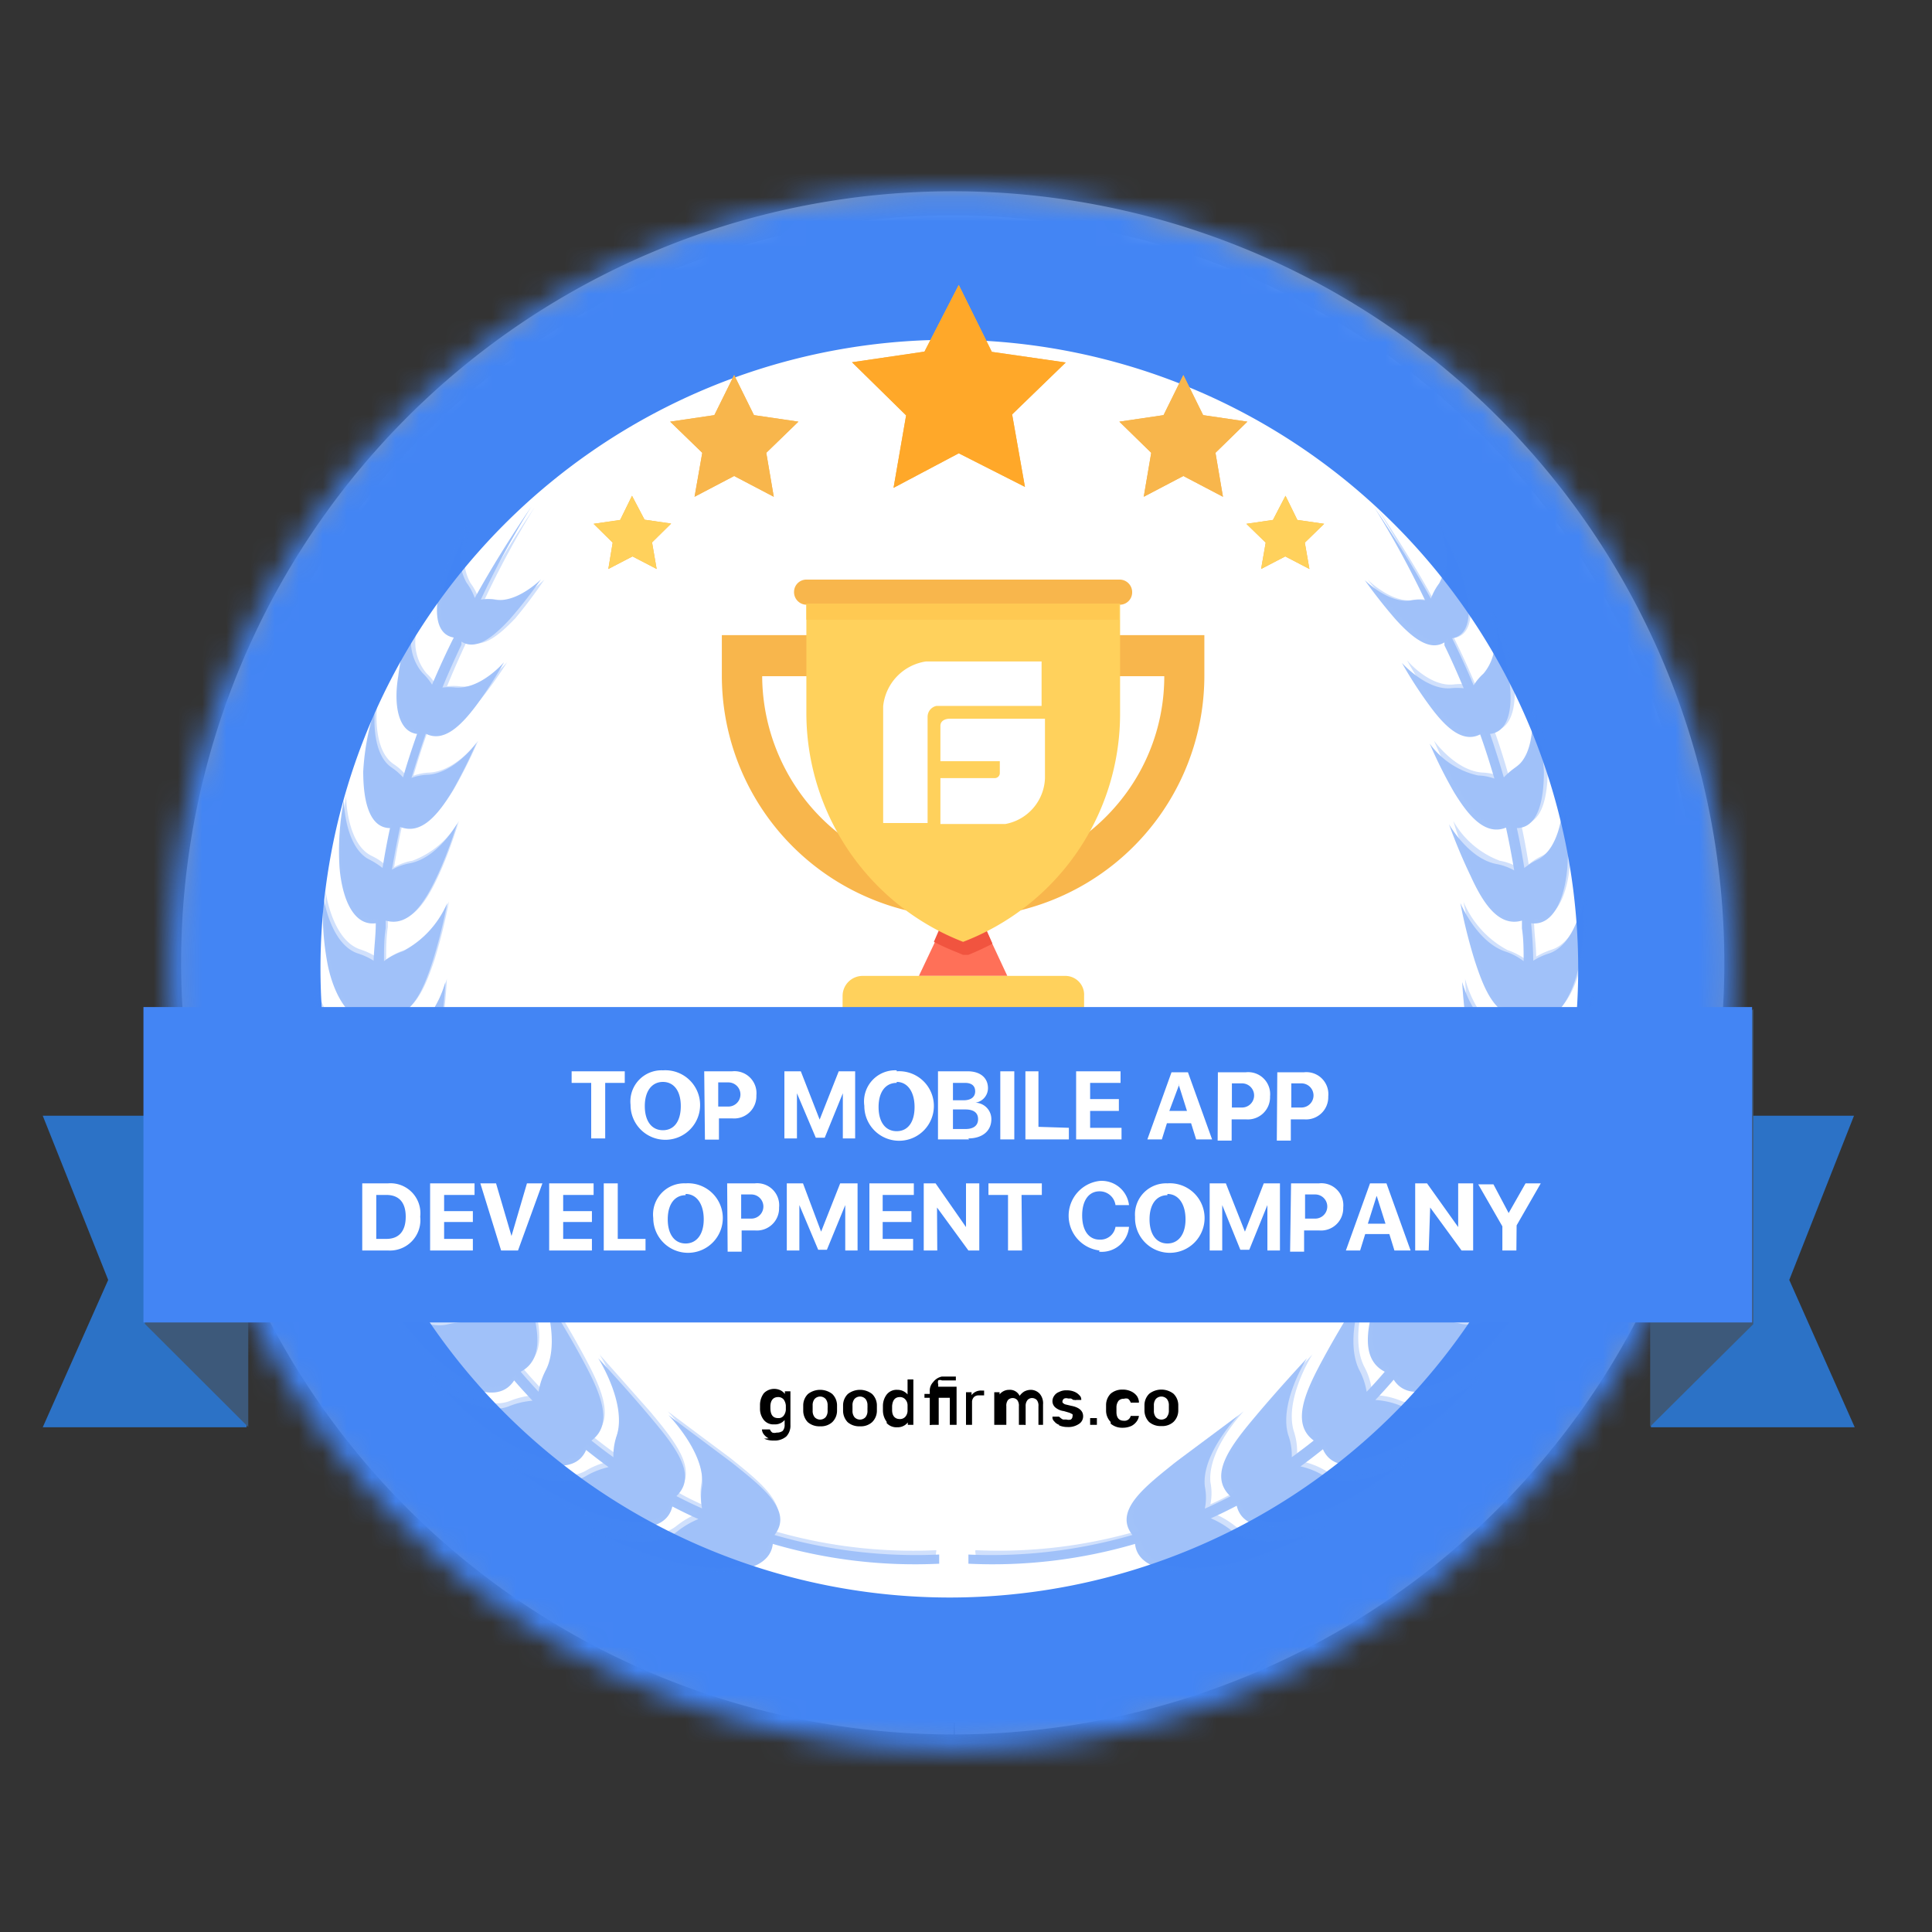 <svg id="Layer_1" data-name="Layer 1" xmlns="http://www.w3.org/2000/svg" xmlns:xlink="http://www.w3.org/1999/xlink" viewBox="0 0 80 80"><rect x="0" y="0" width="80" height="80" fill="#333333" stroke="none"/><defs><style>.cls-1,.cls-2{fill:#fff;}.cls-1,.cls-10,.cls-12,.cls-13,.cls-14,.cls-15,.cls-16,.cls-17,.cls-2,.cls-6,.cls-7,.cls-8,.cls-9{fill-rule:evenodd;}.cls-2{stroke:#979797;}.cls-3,.cls-5{fill:none;stroke:#4385f4;}.cls-3{stroke-width:2px;stroke-dasharray:3;}.cls-4{mask:url(#mask);}.cls-5{stroke-width:12.4px;}.cls-6{fill:#ff7058;}.cls-7{fill:#ffd15c;}.cls-8{fill:#f1543f;}.cls-9{fill:#f8b64c;}.cls-10{fill:#ffc952;}.cls-11,.cls-13{opacity:0.5;}.cls-12,.cls-13{fill:#4385f4;}.cls-13{isolation:isolate;}.cls-15{fill:#ffa829;}.cls-16{fill:#2c72c6;}.cls-17{fill:#3d597a;}</style><mask id="mask" x="0.87" y="1.67" width="76.98" height="76.88" maskUnits="userSpaceOnUse"><g id="b"><path id="a" class="cls-1" d="M7.07,40.11A32.29,32.29,0,1,0,39.36,7.87,32.26,32.26,0,0,0,7.07,40.11Z"/></g></mask></defs><path class="cls-2" d="M39.53,71.32A31.45,31.45,0,1,0,8,39.87a31.47,31.47,0,0,0,31.5,31.45"/><path class="cls-3" d="M39.33,70A29.86,29.86,0,1,0,9.42,40.14,29.89,29.89,0,0,0,39.33,70"/><g class="cls-4"><path class="cls-5" d="M39.36,72.35A32.24,32.24,0,1,0,7.07,40.11,32.27,32.27,0,0,0,39.36,72.35Z"/></g><path class="cls-6" d="M41.71,40.41H38.05l.63-1.33.54-1.25h1.33l.54,1.25Z"/><path class="cls-7" d="M44,40.41H35.72a.83.83,0,0,0-.83.83v2.7h10v-2.7a.78.78,0,0,0-.8-.83"/><path class="cls-8" d="M41.09,39.08c-.33.17-.67.33-1,.46l-.21,0-.21-.09a10.83,10.83,0,0,1-1-.45l.54-1.25h1.29l.58,1.29Z"/><path class="cls-9" d="M48.21,28a8.19,8.19,0,0,1-1.92,5.28,8.37,8.37,0,0,1-6.41,3,8.25,8.25,0,0,1-6.41-3A8.38,8.38,0,0,1,31.56,28v0H48.17v0Zm-18.32-1.7V28a10,10,0,0,0,6.21,9.23,9.93,9.93,0,0,0,7.57,0A10,10,0,0,0,49.87,28v-1.7ZM46.38,24h-13a.51.51,0,0,0-.5.5.52.52,0,0,0,.5.54h13a.51.51,0,0,0,.5-.5.52.52,0,0,0-.5-.54"/><path class="cls-7" d="M46.38,25v4.49A10.11,10.11,0,0,1,39.88,39a10.17,10.17,0,0,1-6.49-9.47V25Z"/><path class="cls-10" d="M33.39,25.66H46.33V25H33.39Z"/><path class="cls-1" d="M43.13,27.39H38.34a2.09,2.09,0,0,0-1.77,1.85v4.84h1.84V29.67a.46.46,0,0,1,.37-.44h4.35V27.39Zm-3.82,2.37s-.37,0-.37.3v1.46H41.4V32a.21.21,0,0,1-.22.22H38.94v1.9h2.69a2,2,0,0,0,1.64-1.9V29.76Z"/><g class="cls-11"><path class="cls-12" d="M15.76,29.25h0m-1.52,4h0m-.61,3.66v0M13,40.8v0M13.33,45h0m.61,4h0m4,7.6v0M21,60.24l0,0,0,0m3.35,3h0"/><path class="cls-12" d="M38.87,64.37a21,21,0,0,1-6.8-.81c.79-1-.52-2-1.77-3L27.68,58.6s1.55,1.58,1.39,2.94a2.51,2.51,0,0,0,0,.92c-.36-.16-.71-.33-1.06-.51.92-.88-.12-2.13-1.12-3.32s-2.12-2.39-2.12-2.39,1.17,1.83.78,3.17a2.5,2.5,0,0,0-.15.93c-.31-.22-.61-.45-.91-.69,1-.73.28-2.16-.45-3.5s-1.6-2.69-1.6-2.7.79,2,.17,3.27a2.89,2.89,0,0,0-.31.91c-.25-.27-.5-.55-.74-.83,1.1-.57.67-2.1.2-3.55s-1.08-2.86-1.08-2.88.42,2.07-.41,3.25a3.12,3.12,0,0,0-.46.85c-.2-.3-.39-.61-.57-.92,1.18-.41,1-2,.82-3.47s-.57-2.95-.57-3,.06,2.09-.95,3.13A2.86,2.86,0,0,0,18,51c-.1-.22-.19-.43-.27-.64l-.2-.5c1.19-.22,1.3-1.71,1.33-3.12s-.09-2.81-.09-2.82a4.91,4.91,0,0,1-1.36,2.77,3.3,3.3,0,0,0-.68.66c-.12-.45-.22-.89-.31-1.34,1.18,0,1.49-1.41,1.72-2.72s.31-2.61.3-2.62a4.51,4.51,0,0,1-1.65,2.39,3,3,0,0,0-.75.54q-.07-.76-.12-1.53c1.13.14,1.61-1.09,2-2.28a21.87,21.87,0,0,0,.6-2.4,4.1,4.1,0,0,1-1.83,2,2.66,2.66,0,0,0-.79.41c0-.46,0-.91.07-1.36l0-.32c1,.29,1.65-.81,2.14-1.86s.82-2.16.82-2.16-.78,1.4-1.93,1.64a2.48,2.48,0,0,0-.77.27c.1-.59.21-1.18.34-1.77.9.36,1.6-.56,2.16-1.48a20.8,20.8,0,0,0,1-2s-.89,1.24-2,1.32a2.23,2.23,0,0,0-.69.13c.18-.61.38-1.22.59-1.83.76.39,1.49-.37,2.09-1.17a16.75,16.75,0,0,0,1.15-1.79s-.95,1.12-2,1.05a2.4,2.4,0,0,0-.55,0c.24-.59.51-1.19.79-1.78a.61.61,0,0,1,0-.12c.63.39,1.35-.23,2-.93a19.34,19.34,0,0,0,1.29-1.65s-1,1-1.92.84a1.61,1.61,0,0,0-.57,0,36.72,36.72,0,0,1,2.09-3.85c-.87,1.28-1.65,2.53-2.34,3.78a2.45,2.45,0,0,0-.34-.63,2.06,2.06,0,0,1-.19-1.54,6.2,6.2,0,0,1,.29-1,11.11,11.11,0,0,0-1.1,2.38c-.36,1.17-.35,2.29.47,2.43-.33.65-.62,1.3-.9,1.95a2.46,2.46,0,0,0-.4-.49,2,2,0,0,1-.46-1.52,4.41,4.41,0,0,1,.16-1A10.51,10.51,0,0,0,16.49,28c-.2,1.19,0,2.3.78,2.39-.21.6-.41,1.2-.58,1.8a2.64,2.64,0,0,0-.46-.4c-.9-.59-.72-2.37-.69-2.5a10.4,10.4,0,0,0-.5,2.65c0,1.23.25,2.34,1.11,2.35v0c-.12.54-.22,1.1-.31,1.65a3.24,3.24,0,0,0-.53-.34c-1-.48-1.08-2.33-1.07-2.47a11,11,0,0,0-.18,2.8c.11,1.29.58,2.42,1.5,2.3,0,.51-.07,1-.09,1.55a2.75,2.75,0,0,0-.62-.29c-1.12-.34-1.44-2.17-1.46-2.4A11.22,11.22,0,0,0,13.58,40c.28,1.32,1,2.49,1.92,2.2,0,.47.06.95.12,1.42a2.85,2.85,0,0,0-.73-.22c-1.24-.21-1.83-2.15-1.87-2.34a11.49,11.49,0,0,0,.63,3.09c.49,1.38,1.41,2.53,2.37,2q.14.65.3,1.29a3.32,3.32,0,0,0-.84-.15c-1.35,0-2.28-2.08-2.3-2.2A11.69,11.69,0,0,0,14.3,48.3c.75,1.41,1.93,2.52,2.86,1.77.14.38.3.76.46,1.13a2.91,2.91,0,0,0-.95,0c-1.44.15-2.75-1.92-2.76-2a12.27,12.27,0,0,0,1.7,3.19c1,1.4,2.48,2.4,3.32,1.42.19.32.38.63.59.94a3.21,3.21,0,0,0-.95.08c-1.44.37-3.12-1.59-3.09-1.61a12.16,12.16,0,0,0,2.24,3c1.26,1.24,2.89,2,3.57.94.24.28.5.56.76.84a3.31,3.31,0,0,0-.95.22c-1.3.54-3.19-1-3.36-1.15a12.77,12.77,0,0,0,2.74,2.59c1.53,1,3.3,1.53,3.79.38.3.24.61.48.93.71a3.24,3.24,0,0,0-.92.36c-1.23.73-3.39-.45-3.61-.61a13.18,13.18,0,0,0,3.25,2.11c1.74.79,3.63,1,3.92-.23.35.18.71.36,1.08.52a3.58,3.58,0,0,0-.87.51c-1.11.91-3.52.12-3.79,0A13.73,13.73,0,0,0,28,64.84c1.91.47,3.87.29,4-.91a20.93,20.93,0,0,0,6.89.82l0-.38ZM63.51,29.25h0m1.22,4h0m.91,3.66v0m.3,3.94v0m0,4.24h0M65,49h0m-3.65,7.6v0m-3,3.65,0,0,0,0m-3.35,3h0"/><path class="cls-12" d="M40.09,64.37a21,21,0,0,0,6.8-.81c-.79-1,.52-2,1.77-3l2.62-1.95s-1.54,1.58-1.39,2.94a2.31,2.31,0,0,1,0,.92c.36-.16.71-.33,1.06-.51C50,61.07,51,59.82,52,58.63s2.12-2.39,2.12-2.39-1.17,1.83-.78,3.17a2.5,2.5,0,0,1,.15.93c.31-.22.61-.45.91-.69-1-.73-.28-2.16.45-3.5s1.6-2.69,1.6-2.7-.79,2-.17,3.27a2.89,2.89,0,0,1,.31.91c.26-.27.51-.55.75-.83-1.11-.57-.68-2.1-.21-3.55s1.08-2.86,1.08-2.88-.42,2.07.41,3.25a3.12,3.12,0,0,1,.46.85c.2-.3.39-.61.57-.92-1.17-.41-1-2-.81-3.47s.56-2.95.56-3-.06,2.09,1,3.13A3.14,3.14,0,0,1,61,51l.27-.64c.06-.17.13-.33.19-.5-1.19-.22-1.29-1.71-1.33-3.12s.09-2.81.1-2.82a4.87,4.87,0,0,0,1.35,2.77,3.07,3.07,0,0,1,.68.66c.12-.45.22-.89.31-1.34-1.17,0-1.49-1.41-1.72-2.72s-.31-2.61-.3-2.62a4.51,4.51,0,0,0,1.65,2.39,3,3,0,0,1,.75.54q.08-.76.12-1.53c-1.13.14-1.61-1.09-2-2.28a21.87,21.87,0,0,1-.6-2.4s.66,1.58,1.83,2a2.54,2.54,0,0,1,.79.41c0-.46,0-.91-.07-1.36l0-.32c-1,.29-1.65-.81-2.13-1.86A22.59,22.59,0,0,1,60,34.13s.79,1.4,1.93,1.64a2.48,2.48,0,0,1,.77.27c-.1-.59-.21-1.18-.34-1.77-.89.36-1.6-.56-2.16-1.48a19.43,19.43,0,0,1-1-2,3.36,3.36,0,0,0,2,1.32,2.22,2.22,0,0,1,.68.13c-.18-.61-.37-1.22-.59-1.83-.76.39-1.49-.37-2.08-1.17a17.76,17.76,0,0,1-1.16-1.79s1,1.12,2,1.05a2.49,2.49,0,0,1,.56,0c-.25-.59-.51-1.19-.8-1.78l0-.12c-.63.39-1.36-.23-2-.93a20.65,20.65,0,0,1-1.3-1.65s1,1,1.93.84a1.61,1.61,0,0,1,.57,0,38.82,38.82,0,0,0-2.1-3.85c.87,1.28,1.65,2.53,2.34,3.78a2.45,2.45,0,0,1,.34-.63,2.06,2.06,0,0,0,.19-1.54,5.15,5.15,0,0,0-.29-1,11.11,11.11,0,0,1,1.1,2.38c.36,1.17.35,2.29-.46,2.43.32.65.62,1.3.89,1.95a2.22,2.22,0,0,1,.41-.49,2,2,0,0,0,.45-1.52,4.41,4.41,0,0,0-.16-1A10,10,0,0,1,62.47,28c.2,1.19.05,2.3-.77,2.39q.31.9.57,1.8a2.73,2.73,0,0,1,.47-.4c.89-.59.71-2.37.68-2.5a10.23,10.23,0,0,1,.51,2.65c0,1.23-.25,2.34-1.12,2.35v0c.12.54.22,1.1.31,1.65a3,3,0,0,1,.54-.34c1-.48,1.08-2.33,1.06-2.47a10.12,10.12,0,0,1,.18,2.8c-.11,1.29-.58,2.42-1.5,2.3.05.51.08,1,.09,1.55a2.75,2.75,0,0,1,.62-.29c1.12-.34,1.44-2.17,1.46-2.4A11.22,11.22,0,0,1,65.38,40c-.28,1.32-1,2.49-1.92,2.2,0,.47-.06.95-.11,1.42a2.66,2.66,0,0,1,.72-.22c1.24-.21,1.84-2.15,1.87-2.34a11.31,11.31,0,0,1-.62,3.09c-.49,1.38-1.42,2.53-2.38,2q-.13.65-.3,1.29a3.32,3.32,0,0,1,.85-.15c1.35,0,2.27-2.08,2.3-2.2a12.28,12.28,0,0,1-1.13,3.18c-.74,1.41-1.92,2.52-2.85,1.77-.15.38-.3.76-.47,1.13a2.93,2.93,0,0,1,.95,0c1.44.15,2.75-1.92,2.76-2a12.27,12.27,0,0,1-1.7,3.19c-1,1.4-2.48,2.4-3.32,1.42-.19.32-.38.63-.59.94a3.28,3.28,0,0,1,1,.08c1.43.37,3.11-1.59,3.08-1.61a12,12,0,0,1-2.23,3c-1.27,1.24-2.9,2-3.58.94-.24.28-.49.56-.76.84a3.31,3.31,0,0,1,1,.22c1.3.54,3.19-1,3.36-1.15a12.77,12.77,0,0,1-2.74,2.59c-1.53,1-3.29,1.53-3.79.38-.3.24-.61.48-.93.71a3.24,3.24,0,0,1,.92.36c1.23.73,3.39-.45,3.61-.61a13,13,0,0,1-3.24,2.11c-1.74.79-3.64,1-3.93-.23-.35.18-.71.36-1.07.52a3.73,3.73,0,0,1,.86.51c1.11.91,3.52.12,3.79,0A13.61,13.61,0,0,1,51,64.84c-1.92.47-3.88.29-4-.91a21,21,0,0,1-6.9.82l0-.38ZM15.63,29.17h0M14.34,33h0m-.85,4v0m-.36,4h0m.15,4h0M14,49h0m3.8,7.81,0,0,0,0m2.9,3.41,0,0,0,0m3.56,2.9,0,0,0,0"/><path class="cls-13" d="M38.77,64.19A20.65,20.65,0,0,1,32,63.38c.78-1-.51-2-1.75-3l-2.6-1.94S29.2,60,29.05,61.37a2.54,2.54,0,0,0,0,.92c-.35-.16-.7-.33-1-.51.91-.88-.13-2.13-1.12-3.32l-2.1-2.37s1.16,1.82.77,3.16a2.64,2.64,0,0,0-.14.92c-.31-.22-.61-.45-.91-.69,1-.72.28-2.15-.45-3.49s-1.58-2.68-1.58-2.68.78,2,.17,3.26a2.76,2.76,0,0,0-.31.9c-.25-.27-.5-.54-.74-.83,1.1-.56.67-2.09.2-3.54s-1.07-2.85-1.06-2.87.41,2.07-.41,3.24a3.12,3.12,0,0,0-.46.85c-.2-.3-.39-.61-.57-.92,1.17-.41,1-2,.81-3.46s-.56-2.94-.56-3,.06,2.08-.94,3.12a2.86,2.86,0,0,0-.59.78l-.27-.64-.19-.49c1.18-.22,1.28-1.71,1.31-3.12s-.08-2.8-.09-2.81a4.83,4.83,0,0,1-1.34,2.77,3,3,0,0,0-.67.65c-.12-.44-.22-.89-.32-1.34,1.17,0,1.49-1.4,1.72-2.71s.3-2.6.29-2.61A4.59,4.59,0,0,1,16.85,43a2.83,2.83,0,0,0-.75.53C16.05,43,16,42.49,16,42c1.12.13,1.6-1.09,2-2.28a22.72,22.72,0,0,0,.59-2.39,4.06,4.06,0,0,1-1.82,2,3,3,0,0,0-.78.4c0-.45,0-.9.07-1.35l0-.32c1,.28,1.64-.8,2.12-1.85S19,34,19,34a3.71,3.71,0,0,1-1.92,1.64,2.33,2.33,0,0,0-.76.27c.09-.59.21-1.18.34-1.77.88.36,1.58-.56,2.14-1.47a20.66,20.66,0,0,0,1-2s-.87,1.24-2,1.32a2.22,2.22,0,0,0-.68.13c.18-.61.37-1.22.59-1.83.75.39,1.47-.37,2.06-1.16A16.75,16.75,0,0,0,21,27.42s-.95,1.12-1.94,1a2.37,2.37,0,0,0-.55,0c.24-.59.5-1.18.78-1.78l.05-.11c.62.38,1.34-.24,2-.93A19.34,19.34,0,0,0,22.54,24s-1,1-1.91.84a1.41,1.41,0,0,0-.57,0A38.4,38.4,0,0,1,22.14,21c-.86,1.28-1.64,2.53-2.32,3.77a2.45,2.45,0,0,0-.34-.63,2.1,2.1,0,0,1-.19-1.54,6.28,6.28,0,0,1,.29-1A10.6,10.6,0,0,0,18.49,24c-.36,1.17-.35,2.28.46,2.42-.32.65-.61,1.3-.89,1.95a2.16,2.16,0,0,0-.4-.49,2,2,0,0,1-.45-1.52,4.25,4.25,0,0,1,.16-1,10.53,10.53,0,0,0-.81,2.5c-.19,1.19,0,2.3.78,2.39-.21.59-.4,1.19-.58,1.79a2.32,2.32,0,0,0-.46-.4c-.88-.59-.71-2.36-.67-2.49a10.11,10.11,0,0,0-.51,2.64c0,1.22.25,2.33,1.11,2.34v0c-.12.54-.22,1.09-.31,1.65a2.42,2.42,0,0,0-.53-.34c-1-.48-1.07-2.33-1.05-2.47a10.12,10.12,0,0,0-.18,2.8c.11,1.28.57,2.41,1.48,2.29,0,.51-.07,1-.09,1.54a3.17,3.17,0,0,0-.61-.28c-1.11-.34-1.43-2.17-1.45-2.4a11.12,11.12,0,0,0,.19,2.93c.28,1.32,1,2.49,1.9,2.2q0,.7.12,1.41a3.06,3.06,0,0,0-.72-.22c-1.23-.2-1.82-2.14-1.85-2.33A11.09,11.09,0,0,0,13.74,44c.49,1.38,1.41,2.53,2.36,2,.09.43.19.87.3,1.29a3.32,3.32,0,0,0-.84-.15c-1.34,0-2.26-2.07-2.28-2.19a11.76,11.76,0,0,0,1.11,3.17c.74,1.41,1.91,2.51,2.84,1.76.14.38.29.76.46,1.13a2.93,2.93,0,0,0-1,0C15.32,51.17,14,49.1,14,49a12.24,12.24,0,0,0,1.68,3.19c1,1.39,2.46,2.39,3.3,1.41.18.32.38.63.58.94a3.24,3.24,0,0,0-.95.08C17.2,55,15.54,53.05,15.57,53A11.76,11.76,0,0,0,17.78,56c1.26,1.24,2.87,2,3.55.94q.36.42.75.84a3.25,3.25,0,0,0-.94.22c-1.29.53-3.16-1-3.33-1.14a12.77,12.77,0,0,0,2.72,2.58c1.51,1,3.26,1.52,3.75.37.3.25.61.48.93.71a3.24,3.24,0,0,0-.92.36c-1.21.73-3.36-.45-3.58-.61a13,13,0,0,0,3.22,2.11c1.73.79,3.6,1,3.89-.24.35.19.71.36,1.07.53a3.67,3.67,0,0,0-.86.5c-1.1.91-3.49.13-3.76,0a14,14,0,0,0,3.67,1.52c1.9.47,3.85.29,3.94-.9a20.89,20.89,0,0,0,6.84.81l.05-.38Z"/><path class="cls-12" d="M63.54,29.17h0M64.83,33h0m.84,4v0M66,41h0m-.15,4h0m-.73,4h0m-3.8,7.81v0s0,0,0,0m-2.91,3.41,0,0,0,0m-3.56,2.9,0,0,0,0"/><path class="cls-13" d="M40.4,64.19a20.65,20.65,0,0,0,6.75-.81c-.79-1,.51-2,1.75-3l2.6-1.94S50,60,50.12,61.37a2.32,2.32,0,0,1,0,.92q.54-.24,1-.51c-.91-.88.12-2.13,1.11-3.32s2.11-2.37,2.11-2.37-1.16,1.82-.77,3.16a2.64,2.64,0,0,1,.14.92q.47-.33.9-.69c-1-.72-.27-2.15.45-3.49s1.59-2.68,1.59-2.68-.79,2-.17,3.26a2.76,2.76,0,0,1,.31.9c.25-.27.5-.54.74-.83-1.1-.56-.67-2.09-.21-3.54s1.08-2.85,1.07-2.87-.41,2.07.41,3.24a3.12,3.12,0,0,1,.46.85l.57-.92c-1.17-.41-1-2-.82-3.46s.57-2.94.57-3-.07,2.08.94,3.12a2.86,2.86,0,0,1,.59.78c.09-.21.18-.43.26-.64s.13-.33.2-.49c-1.18-.22-1.29-1.71-1.32-3.12s.09-2.8.09-2.81a4.94,4.94,0,0,0,1.35,2.77,3,3,0,0,1,.67.65c.12-.44.22-.89.31-1.34-1.16,0-1.48-1.4-1.71-2.71s-.3-2.6-.29-2.61A4.52,4.52,0,0,0,62.32,43a2.76,2.76,0,0,1,.74.53c.06-.51.1-1,.13-1.52-1.12.13-1.6-1.09-2-2.28a22.72,22.72,0,0,1-.59-2.39,4.06,4.06,0,0,0,1.82,2,2.76,2.76,0,0,1,.77.4c0-.45,0-.9-.07-1.35,0-.11,0-.21,0-.32-1,.28-1.64-.8-2.12-1.85S60.18,34,60.18,34a3.71,3.71,0,0,0,1.92,1.64,2.51,2.51,0,0,1,.76.27c-.1-.59-.21-1.18-.34-1.77-.89.36-1.59-.56-2.14-1.47s-1-2-1-2,.88,1.24,2,1.32a2.28,2.28,0,0,1,.68.13c-.18-.61-.38-1.22-.59-1.83-.75.39-1.48-.37-2.07-1.16a17.67,17.67,0,0,1-1.14-1.79s.94,1.12,1.94,1a2.4,2.4,0,0,1,.55,0c-.24-.59-.51-1.18-.79-1.78,0,0,0-.07,0-.11-.63.38-1.35-.24-2-.93A20.53,20.53,0,0,1,56.63,24s1,1,1.91.84a1.37,1.37,0,0,1,.56,0A36.47,36.47,0,0,0,57,21c.87,1.28,1.64,2.53,2.33,3.77a2.13,2.13,0,0,1,.33-.63,2.05,2.05,0,0,0,.19-1.54,4.44,4.44,0,0,0-.29-1A10.91,10.91,0,0,1,60.68,24c.35,1.17.34,2.28-.47,2.42.32.65.62,1.3.89,1.95a2.22,2.22,0,0,1,.41-.49A2.07,2.07,0,0,0,62,26.37a5.48,5.48,0,0,0-.15-1,10.25,10.25,0,0,1,.8,2.5c.2,1.19,0,2.3-.77,2.39.21.59.4,1.19.57,1.79a3.07,3.07,0,0,1,.46-.4c.89-.59.71-2.36.68-2.49a10.28,10.28,0,0,1,.5,2.64c0,1.22-.24,2.33-1.1,2.34v0c.12.54.22,1.09.31,1.65a2.42,2.42,0,0,1,.53-.34c1-.48,1.07-2.33,1-2.47a10.12,10.12,0,0,1,.18,2.8c-.11,1.28-.58,2.41-1.49,2.29,0,.51.08,1,.09,1.54a3.28,3.28,0,0,1,.62-.28c1.11-.34,1.43-2.17,1.44-2.4a10.68,10.68,0,0,1-.19,2.93c-.27,1.32-1,2.49-1.9,2.2,0,.47-.06.94-.11,1.41a3.06,3.06,0,0,1,.72-.22C65.42,43.08,66,41.14,66,41A11.27,11.27,0,0,1,65.42,44c-.48,1.38-1.4,2.53-2.35,2-.09.43-.19.87-.3,1.29a3.16,3.16,0,0,1,.84-.15c1.34,0,2.25-2.07,2.28-2.19a11.56,11.56,0,0,1-1.12,3.17c-.74,1.41-1.91,2.51-2.83,1.76-.14.38-.3.76-.46,1.13a2.87,2.87,0,0,1,.94,0c1.43.15,2.73-1.92,2.74-2a12.08,12.08,0,0,1-1.69,3.19c-1,1.39-2.46,2.39-3.29,1.41-.19.32-.38.63-.58.94a3.17,3.17,0,0,1,.94.08C62,55,63.63,53.05,63.6,53A11.76,11.76,0,0,1,61.39,56c-1.26,1.24-2.88,2-3.55.94q-.36.42-.75.84A3.12,3.12,0,0,1,58,58c1.3.53,3.17-1,3.34-1.14a13,13,0,0,1-2.72,2.58c-1.52,1-3.27,1.52-3.76.37-.3.25-.6.48-.92.71a3.24,3.24,0,0,1,.92.36c1.21.73,3.36-.45,3.57-.61a13,13,0,0,1-3.21,2.11c-1.73.79-3.61,1-3.9-.24-.35.19-.7.36-1.06.53a3.67,3.67,0,0,1,.86.5c1.1.91,3.48.13,3.75,0a13.85,13.85,0,0,1-3.66,1.52c-1.9.47-3.85.29-3.94-.9a20.93,20.93,0,0,1-6.84.81l-.05-.38Z"/></g><path class="cls-14" d="M31.83,59.56a.6.6,0,0,1-.22-.19.38.38,0,0,1-.06-.18.06.06,0,0,1,0,0h.33s0,0,0,0a.31.31,0,0,0,.1.13.3.3,0,0,0,.18,0,.39.39,0,0,0,.25-.07.37.37,0,0,0,.08-.26v-.19a.52.52,0,0,1-.43.18.51.51,0,0,1-.43-.18.74.74,0,0,1-.16-.48v-.15a.81.81,0,0,1,.16-.48.6.6,0,0,1,.69-.12.54.54,0,0,1,.18.15v-.11a.08.08,0,0,1,0,0l0,0h.23l0,0a.08.08,0,0,1,0,0V59a.65.65,0,0,1-.17.48.74.74,0,0,1-.52.17.89.89,0,0,1-.4-.08Zm.62-.94a.46.46,0,0,0,.09-.24V58.2a.5.5,0,0,0-.09-.25.29.29,0,0,0-.23-.1c-.2,0-.31.13-.32.37v.07c0,.29.1.43.32.43a.26.26,0,0,0,.23-.1Zm1,.27a.69.69,0,0,1-.19-.46v-.25a.66.66,0,0,1,.2-.46.82.82,0,0,1,1,0,.66.66,0,0,1,.2.46v.25a.66.66,0,0,1-.2.46.69.69,0,0,1-.5.17.73.73,0,0,1-.51-.17Zm.74-.21a.41.41,0,0,0,.08-.27s0,0,0-.1a1,1,0,0,0,0-.11.41.41,0,0,0-.08-.27.31.31,0,0,0-.46,0,.41.41,0,0,0-.08.27v.21a.41.41,0,0,0,.08.27.31.31,0,0,0,.46,0Zm.91.21a.69.69,0,0,1-.19-.46v-.25a.66.66,0,0,1,.2-.46.82.82,0,0,1,1,0,.66.66,0,0,1,.2.46v.25a.66.66,0,0,1-.2.46.69.69,0,0,1-.5.17.73.73,0,0,1-.51-.17Zm.74-.21a.41.41,0,0,0,.08-.27s0,0,0-.1a1,1,0,0,0,0-.11.41.41,0,0,0-.08-.27.31.31,0,0,0-.46,0,.41.41,0,0,0-.08.27v.21a.41.41,0,0,0,.08.27.31.31,0,0,0,.46,0Zm.88.2a.79.79,0,0,1-.16-.48v-.19a.78.78,0,0,1,.16-.47.52.52,0,0,1,.44-.19.55.55,0,0,1,.42.19v-.62a.08.08,0,0,1,0,0l0,0h.24l0,0a.08.08,0,0,1,0,0V59a.08.08,0,0,1,0,0l0,0h-.23l0,0s0,0,0,0v-.1a.53.53,0,0,1-.44.2.54.54,0,0,1-.44-.18Zm.78-.23a.39.39,0,0,0,.08-.25v-.21a.36.36,0,0,0-.09-.24.29.29,0,0,0-.23-.1c-.2,0-.3.13-.32.37v.17c0,.24.12.37.32.37a.29.29,0,0,0,.24-.11Zm1,.36a.08.08,0,0,1,0,0V57.88h-.22l0,0a.08.08,0,0,1,0,0v-.16a.08.08,0,0,1,0,0l0,0h.22v-.11a.51.51,0,0,1,.14-.38A.61.61,0,0,1,39,57h.58a.05.05,0,0,1,0,0s0,0,0,0v.16a.06.06,0,0,1,0,0l0,0H39a.17.17,0,0,0-.15,0,.25.25,0,0,0,0,.16v.1h.76a.05.05,0,0,1,0,0s0,0,0,0V59s0,0,0,0a.05.05,0,0,1,0,0h-.23l-.05,0s0,0,0,0V57.88h-.46V59a.08.08,0,0,1,0,0l0,0h-.23l-.05,0ZM40,59a.08.08,0,0,1,0,0V57.65a.08.08,0,0,1,0,0l0,0h.23l0,0a.07.07,0,0,1,0,0v.12a.48.48,0,0,1,.41-.19h.11l0,0a.08.08,0,0,1,0,0v.2a.08.08,0,0,1,0,0l0,0h-.22a.27.27,0,0,0-.2.07.29.29,0,0,0-.08.21V59a.08.08,0,0,1,0,0l0,0h-.24l0,0Zm1.17,0s0,0,0,0V57.65s0,0,0,0a.05.05,0,0,1,0,0h.22l0,0a.08.08,0,0,1,0,0v.09a.5.5,0,0,1,.4-.19.44.44,0,0,1,.43.25.66.66,0,0,1,.19-.18.6.6,0,0,1,.27-.07.51.51,0,0,1,.37.16.61.61,0,0,1,.14.45V59a.07.07,0,0,1,0,0l0,0H43l0,0a.08.08,0,0,1,0,0v-.77a.37.37,0,0,0-.07-.26.28.28,0,0,0-.2-.08.25.25,0,0,0-.18.08.38.38,0,0,0-.08.26V59s0,0,0,0a.06.06,0,0,1-.05,0h-.23l0,0a.08.08,0,0,1,0,0v-.77a.38.38,0,0,0-.07-.26.26.26,0,0,0-.19-.08.27.27,0,0,0-.19.08.38.38,0,0,0-.07.26V59a.08.08,0,0,1,0,0l-.05,0h-.24a.05.05,0,0,1,0,0Zm2.69,0a.44.44,0,0,1-.21-.15.21.21,0,0,1-.07-.14s0,0,0-.05h.27l0,0,.06.05a.41.41,0,0,0,.11.07l.14,0a.34.34,0,0,0,.18,0,.16.16,0,0,0,.07-.13.16.16,0,0,0,0-.09l-.12-.06-.24-.07a.67.67,0,0,1-.35-.15.34.34,0,0,1-.12-.27.38.38,0,0,1,.07-.21.41.41,0,0,1,.2-.16.63.63,0,0,1,.32-.07.79.79,0,0,1,.32.06.57.57,0,0,1,.21.15.21.21,0,0,1,.07.14.08.08,0,0,1,0,.05l0,0h-.21a.05.05,0,0,1-.05,0l-.06,0-.1-.06-.12,0a.24.24,0,0,0-.16,0A.14.14,0,0,0,44,58a.11.11,0,0,0,0,.08s.05.05.1.07l.25.06c.33.06.5.21.5.43a.37.37,0,0,1-.17.32.78.78,0,0,1-.48.13.87.87,0,0,1-.35-.07Zm1.28,0a.08.08,0,0,1,0,0v-.28s0,0,0,0l0,0h.28l0,0s0,0,0,0V59a.08.08,0,0,1,0,0l0,0h-.28l0,0Zm.85-.12a.67.67,0,0,1-.19-.47v-.23a.67.67,0,0,1,.19-.47.73.73,0,0,1,.49-.17.81.81,0,0,1,.37.08.63.63,0,0,1,.23.19.54.54,0,0,1,.08.22s0,0,0,.05h-.34l0,0a.33.33,0,0,0-.11-.16.29.29,0,0,0-.17,0,.29.29,0,0,0-.22.08.44.44,0,0,0-.09.28v.19c0,.24.11.36.31.36a.26.26,0,0,0,.28-.2l0,0h.34s0,0,0,0a.46.46,0,0,1-.08.21.62.62,0,0,1-.22.2.86.86,0,0,1-.38.08.73.73,0,0,1-.49-.17Zm1.59,0a.69.69,0,0,1-.19-.46v-.25a.66.66,0,0,1,.2-.46.82.82,0,0,1,1,0,.66.66,0,0,1,.2.46v.25a.66.66,0,0,1-.2.46.69.69,0,0,1-.5.17.73.73,0,0,1-.51-.17Zm.74-.21a.41.41,0,0,0,.08-.27V58.2a.41.41,0,0,0-.08-.27.31.31,0,0,0-.46,0,.41.41,0,0,0-.08.27v.21a.41.41,0,0,0,.08.27.31.31,0,0,0,.46,0Z"/><path class="cls-9" d="M53.23,20.53l.49,1,1.11.16-.8.78.19,1.09-1-.52-1,.52.19-1.09-.8-.78,1.1-.16Zm-27.06,0-.49,1-1.1.16.79.78-.18,1.09,1-.52,1,.52L27,22.46l.79-.78-1.1-.16Zm22.83-5,.82,1.66,1.83.27-1.32,1.29.31,1.82L49,19.71l-1.64.86.31-1.82-1.32-1.29,1.83-.27Zm-18.6,0-.82,1.66-1.83.27,1.33,1.29-.32,1.82,1.64-.86,1.64.86-.31-1.82,1.33-1.29-1.84-.27Zm9.3-3.73,1.37,2.77,3.06.44-2.22,2.15.53,3L39.7,18.77,37,20.2l.52-3L35.28,15l3-.44Z"/><path class="cls-15" d="M39.7,11.8l1.37,2.77,3.06.44-2.22,2.15.53,3L39.7,18.77,37,20.2l.52-3L35.28,15l3-.44Z"/><path class="cls-9" d="M49,15.53l.82,1.66,1.83.27-1.32,1.29.31,1.82L49,19.71l-1.64.86.31-1.82-1.32-1.29,1.83-.27Z"/><path class="cls-7" d="M53.23,20.53l.49,1,1.11.16-.8.78.19,1.09-1-.52-1,.52.19-1.09-.8-.78,1.1-.16Z"/><path class="cls-9" d="M30.4,15.53l-.82,1.66-1.83.27,1.33,1.29-.32,1.82,1.64-.86,1.64.86-.31-1.82,1.33-1.29-1.84-.27Z"/><path class="cls-7" d="M26.17,20.53l-.49,1-1.1.16.79.78-.18,1.09,1-.52,1,.52L27,22.46l.79-.78-1.1-.16Z"/><path class="cls-16" d="M1.77,46.2h8.44V59.1H1.77L4.48,53Zm75,0H68.36V59.1H76.8L74.09,53Z"/><path class="cls-17" d="M6,41.78l4.28,4.59V59.09L6,54.82Zm66.6,0-4.27,4.4V59.07l4.27-4.24Z"/><path class="cls-12" d="M5.94,54.76H72.55V41.7H5.94Z"/><path class="cls-1" d="M25.06,47.14h-.58v-2.3h-.81v-.48h2.2v.48h-.81Zm2.39-2.82a1.44,1.44,0,1,1-1.34,1.43A1.29,1.29,0,0,1,27.45,44.32Zm0,.48c-.45,0-.75.37-.75,1s.29,1,.75,1,.74-.37.74-1S27.9,44.8,27.45,44.8Zm1.71-.44h1.16a.91.91,0,0,1,1,1,.92.92,0,0,1-1,.95h-.55v.88h-.58Zm.58.46v1h.42a.5.5,0,1,0,0-1Zm5.67-.46v2.78H34.9V45.27h0l-.75,1.84h-.37L33,45.27h0v1.87h-.52V44.36h.68l.78,2h0l.79-2Zm1.72,0a1.44,1.44,0,1,1-1.34,1.43A1.29,1.29,0,0,1,37.13,44.32Zm0,.48c-.46,0-.75.37-.75,1s.29,1,.75,1,.74-.37.74-1S37.58,44.8,37.13,44.8Zm3,2.34H38.84V44.36h1.23c.52,0,.84.27.84.7a.61.61,0,0,1-.52.6h0a.68.68,0,0,1,.66.68C41.05,46.83,40.68,47.14,40.09,47.14Zm-.67-2.34v.72h.44c.31,0,.48-.14.48-.37s-.15-.35-.42-.35Zm0,1.91h.52c.33,0,.52-.14.52-.41s-.19-.4-.53-.4h-.51Zm2.54.43h-.58V44.36H42Zm2.26-.48v.48h-1.8V44.36H43v2.3Zm2.18,0v.48H44.56V44.36H46.4v.48H45.14v.67h1.19V46H45.14v.7Zm3.09.48-.21-.67h-1l-.21.67h-.6l1-2.78h.68l1,2.78Zm-.71-2.25L48.42,46h.73l-.36-1.14Zm1.61-.53h1.16a.91.91,0,0,1,1,1,.92.92,0,0,1-1,.95H51v.88h-.58Zm.58.46v1h.42a.5.5,0,1,0,0-1Zm1.88-.46H54a.91.91,0,0,1,1,1,.92.92,0,0,1-1,.95h-.55v.88h-.58Zm.58.46v1h.42a.5.5,0,1,0,0-1ZM15,49h1.07a1.24,1.24,0,0,1,1.33,1.38,1.26,1.26,0,0,1-1.33,1.4H15Zm.58.48V51.3H16c.52,0,.8-.32.8-.92s-.29-.9-.8-.9Zm4,1.82v.48H17.81V49h1.84v.48H18.39v.67h1.19v.45H18.39v.7Zm1.87.48h-.7L19.89,49h.65l.64,2.18h0L21.82,49h.64Zm3.06-.48v.48H22.74V49h1.84v.48H23.32v.67h1.19v.45H23.32v.7Zm2.22,0v.48H25V49h.58v2.3ZM28.39,49a1.44,1.44,0,1,1-1.34,1.44A1.29,1.29,0,0,1,28.39,49Zm0,.49c-.45,0-.74.37-.74,1s.29,1,.74,1,.75-.37.75-1S28.85,49.44,28.39,49.44ZM30.11,49h1.15a.91.91,0,0,1,1,1,.92.92,0,0,1-1,.95h-.55v.88h-.58Zm.58.46v1h.42a.5.5,0,1,0,0-1ZM35.51,49v2.78H35V49.9h0l-.76,1.85h-.36L33.1,49.9h0v1.88h-.52V49h.67L34,51h0l.79-2Zm2.3,2.3v.48H36V49h1.84v.48H36.55v.67h1.19v.45H36.55v.7Zm1,.48h-.56V49h.49L40,50.81h0V49h.55v2.78H40.1L38.8,50h0Zm3.51,0h-.58v-2.3h-.81V49h2.21v.48H42.3Zm3.21,0a1.45,1.45,0,0,1,0-2.88,1.14,1.14,0,0,1,1.22,1h-.56a.66.66,0,0,0-.66-.57c-.44,0-.72.37-.72,1s.28,1,.72,1a.63.63,0,0,0,.66-.53h.56A1.13,1.13,0,0,1,45.51,51.83ZM48.34,49A1.44,1.44,0,1,1,47,50.39,1.29,1.29,0,0,1,48.34,49Zm0,.49c-.45,0-.74.37-.74,1s.29,1,.74,1,.75-.37.75-1S48.8,49.44,48.34,49.44ZM53,49v2.78h-.52V49.9h0l-.75,1.85h-.37l-.75-1.85h0v1.88h-.52V49h.67l.79,2h0l.78-2Zm.46,0h1.16a.91.91,0,0,1,1,1,.92.92,0,0,1-1,.95H54v.88h-.58Zm.58.46v1h.42a.5.5,0,1,0,0-1Zm3.7,2.32-.21-.68h-1l-.21.68h-.59l1-2.78h.68l1,2.78ZM57,49.53l-.36,1.14h.73l-.36-1.14Zm2.16,2.25h-.56V49h.49l1.29,1.81h0V49H61v2.78h-.48L59.22,50h0Zm3.63,0h-.58v-1l-1-1.74h.63l.63,1.19h0L63.17,49h.63l-1,1.74Z"/></svg>
